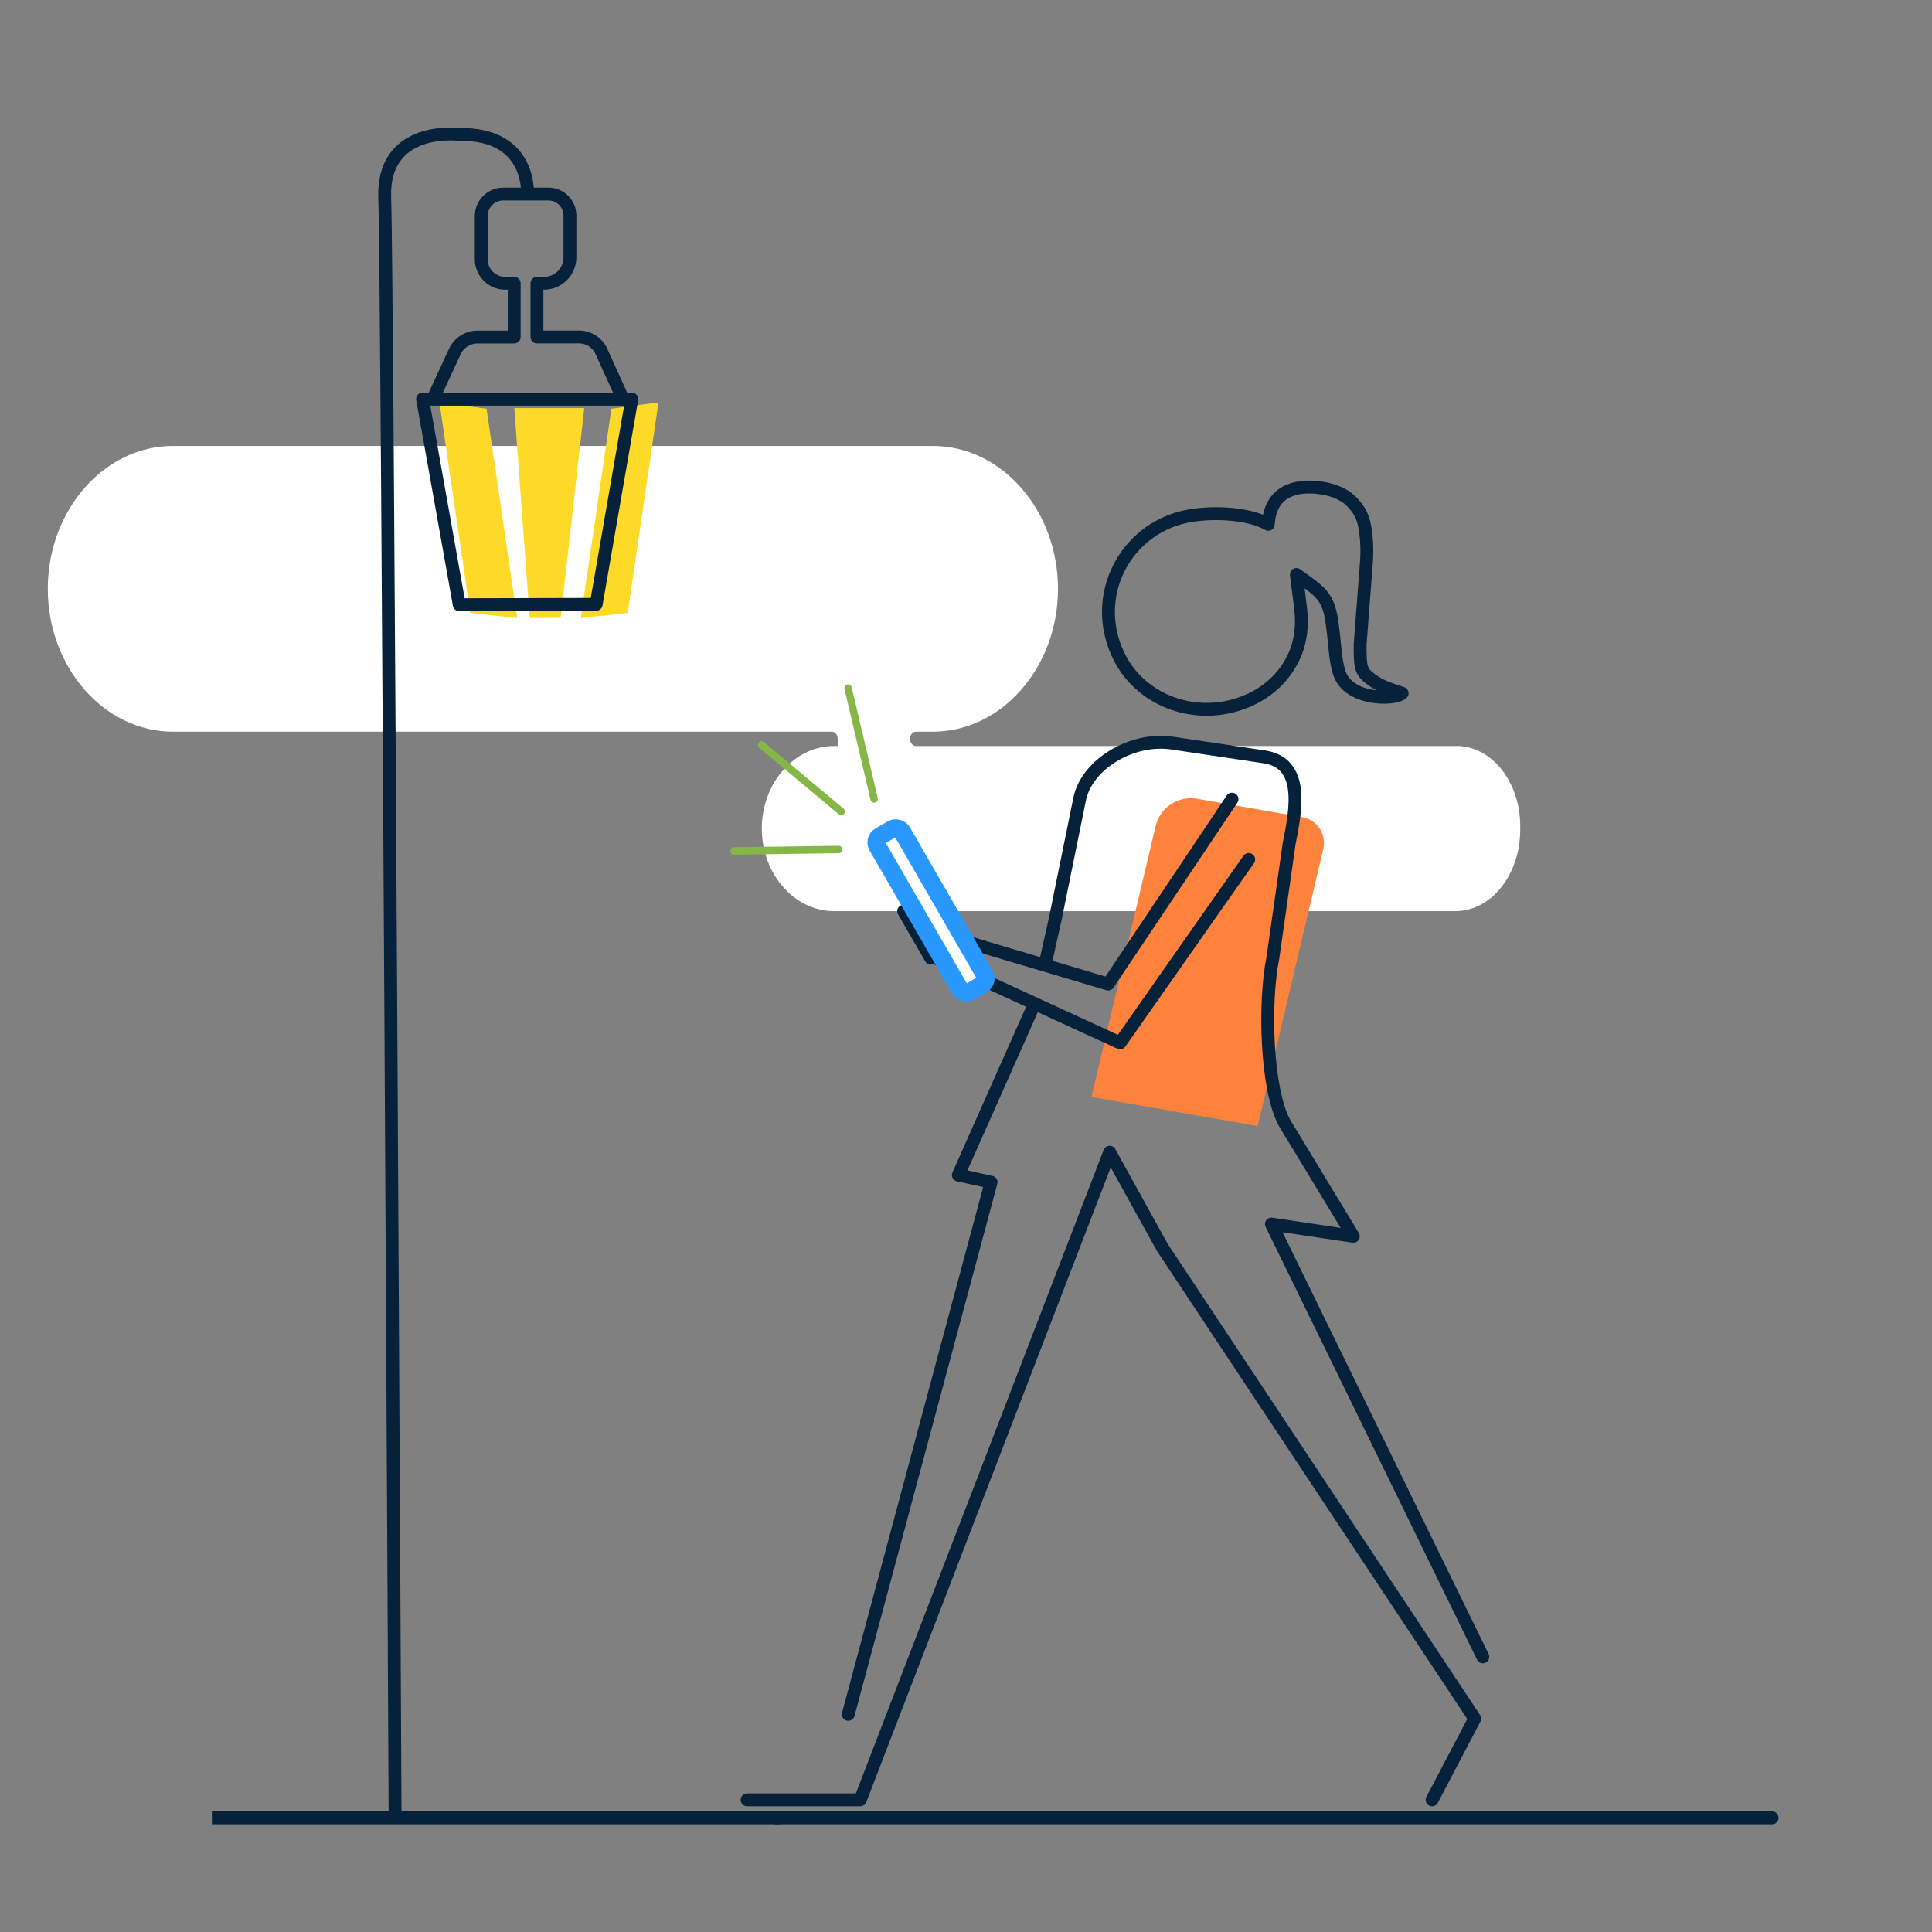 <?xml version="1.0" encoding="UTF-8"?>
<svg xmlns="http://www.w3.org/2000/svg" viewBox="0 0 375 375">
  <rect x="0" y="0" width="375" height="375" fill="#808080" stroke="none"/>
  <path d="m0 0h375v375h-375z" fill="none"></path>
  <path d="m33.576 86.556h147.479c13.365 0 24.3 12.48 24.3 27.733 0 15.253-10.935 27.733-24.3 27.733h-3.305c-.61 0-1.104.621-1.104 1.387 0 .766.494 1.387 1.104 1.387h104.951c6.834 0 12.375 6.959 12.375 15.544v.705c0 8.732-5.636 15.811-12.588 15.811h-120.576c-7.725 0-14.046-7.213-14.046-16.03 0-8.817 6.321-16.03 14.046-16.03h.688v-1.387c0-.766-.494-1.387-1.104-1.387h-127.919c-13.365 0-24.3-12.48-24.3-27.733 0-15.253 10.935-27.733 24.3-27.733z" fill="#fff"></path>
  <path d="m244.117 218.553-32.26-5.636 12.451-52.581c.856-3.616 4.381-5.939 8.041-5.299l20.397 3.564c2.899.507 4.774 3.35 4.095 6.215l-12.725 53.738z" fill="#ff823c"></path>
  <g stroke-linecap="round">
    <path d="m200.645 195.151-14.632 32.923 6.359 1.389-27.725 103.29" fill="none" stroke="#06223b" stroke-linejoin="round" stroke-width="2.5"></path>
    <path d="m287.816 321.598-41.036-84.008 15.899 2.375-13.346-22.003c-3.566-6.531-4.035-23.312-2.268-32.04l3.157-22.186c1.363-6.731 2.989-15.664-4.846-16.834l-17.859-2.667c-7.836-1.17-16.594 4.133-17.957 10.864l-4.727 23.224-1.875 8.388" fill="none" stroke="#06223b" stroke-linejoin="round" stroke-width="2.5"></path>
    <path d="m145.011 349.35h21.967l48.406-125.704 10.239 18.512 60.619 91.418-8.273 15.775" fill="none" stroke="#06223b" stroke-linejoin="round" stroke-width="2.5"></path>
    <path d="m264.002 125.042c0 4.228 0 5.168 1.918 6.655 1.236.959 2.65 1.663 4.133 2.157l2.102.701c-1.359 1.359-10.571 1.5-12.231-4.077-.849-2.852-.706-4.747-1.359-9.513-.721-5.26-2.138-6.015-6.935-9.461l.825 6.655c.388 3.129.049 6.349-1.266 9.215-1.783 3.884-5.15 7.422-10.616 9.262-9.159 3.082-19.465-.842-23.558-9.596-5.348-11.439 1.349-24.123 12.924-26.727 4.814-1.083 12.271-.82 16.239 1.456.363-6.378 5.156-7.741 10.024-7.09 1.801.241 3.587.774 5.09 1.796 1.05.715 2.218 2.072 2.801 3.237s.825 2.337 1.015 3.859c.24 1.918.249 3.858.101 5.785l-1.207 15.686z" fill="none" stroke="#06223b" stroke-linejoin="round" stroke-width="2.5"></path>
    <path d="m242.373 166.824-24.969 35.597-35.737-16.433" fill="none" stroke="#06223b" stroke-linejoin="round" stroke-width="2.5"></path>
    <path d="m188.512 183.101 26.581 7.906 24.039-35.891" fill="none" stroke="#06223b" stroke-linejoin="round" stroke-width="2.5"></path>
    <path d="m180.666 185.975-5.265-9.119" fill="none" stroke="#06223b" stroke-linejoin="round" stroke-width="2.5"></path>
    <rect fill="#fff" height="34.888" rx="1.409" stroke="#2898ff" stroke-miterlimit="10" stroke-width="3.45" transform="matrix(.866 -.5 .5 .866 -64.145 114.034)" width="5.574" x="177.93" y="159.269"></rect>
  </g>
  <path d="m151.459 352.842h-110.333" fill="none" stroke="#06223b" stroke-miterlimit="10" stroke-width="2.5"></path>
  <path d="m112.728 119.977 9.112-1.02 5.977-40.858-9.143 1.236z" fill="#fcda27"></path>
  <path d="m100.385 119.977-9.112-1.02-5.977-40.858 9.143 1.236z" fill="#fcda27"></path>
  <path d="m113.406 79.21h-13.581l2.991 40.724h6.005z" fill="#fcda27"></path>
  <path d="m122.636 77.456-6.924 39.849-26.572.069-7.122-39.918z" fill="none" stroke="#06223b" stroke-linecap="round" stroke-linejoin="round" stroke-width="2.5"></path>
  <path d="m92.686 65.422 7.119-.006v-10.432h-1.726c-2.58 0-4.671-2.091-4.671-4.671v-8.381c0-2.36 1.913-4.273 4.273-4.273h8.766c2.305 0 4.174 1.869 4.174 4.174v8.117c0 2.78-2.254 5.034-5.034 5.034h-1.364v10.428l8.138-.007c1.886-.002 3.598 1.101 4.377 2.818l4.187 9.233h-36.905l4.252-9.207c.795-1.722 2.518-2.825 4.415-2.827z" fill="none" stroke="#06223b" stroke-linecap="round" stroke-linejoin="round" stroke-width="2.5"></path>
  <path d="m102.363 38.478s1.45-12.653-13.361-12.39c0 0-14.871-1.859-14.329 12.39s2.012 314.364 2.012 314.364" fill="none" stroke="#06223b" stroke-miterlimit="10" stroke-width="2.5"></path>
  <path d="m150.678 352.842h193.284" fill="none" stroke="#06223b" stroke-linecap="round" stroke-linejoin="round" stroke-width="2.5"></path>
  <path d="m142.474 165.167 20.338-.282" fill="none" stroke="#85b746" stroke-linecap="round" stroke-miterlimit="10" stroke-width="1.438"></path>
  <path d="m163.27 157.503-15.434-12.906" fill="none" stroke="#85b746" stroke-linecap="round" stroke-miterlimit="10" stroke-width="1.438"></path>
  <path d="m164.613 133.57 5.061 21.521" fill="none" stroke="#85b746" stroke-linecap="round" stroke-miterlimit="10" stroke-width="1.438"></path>
</svg>
